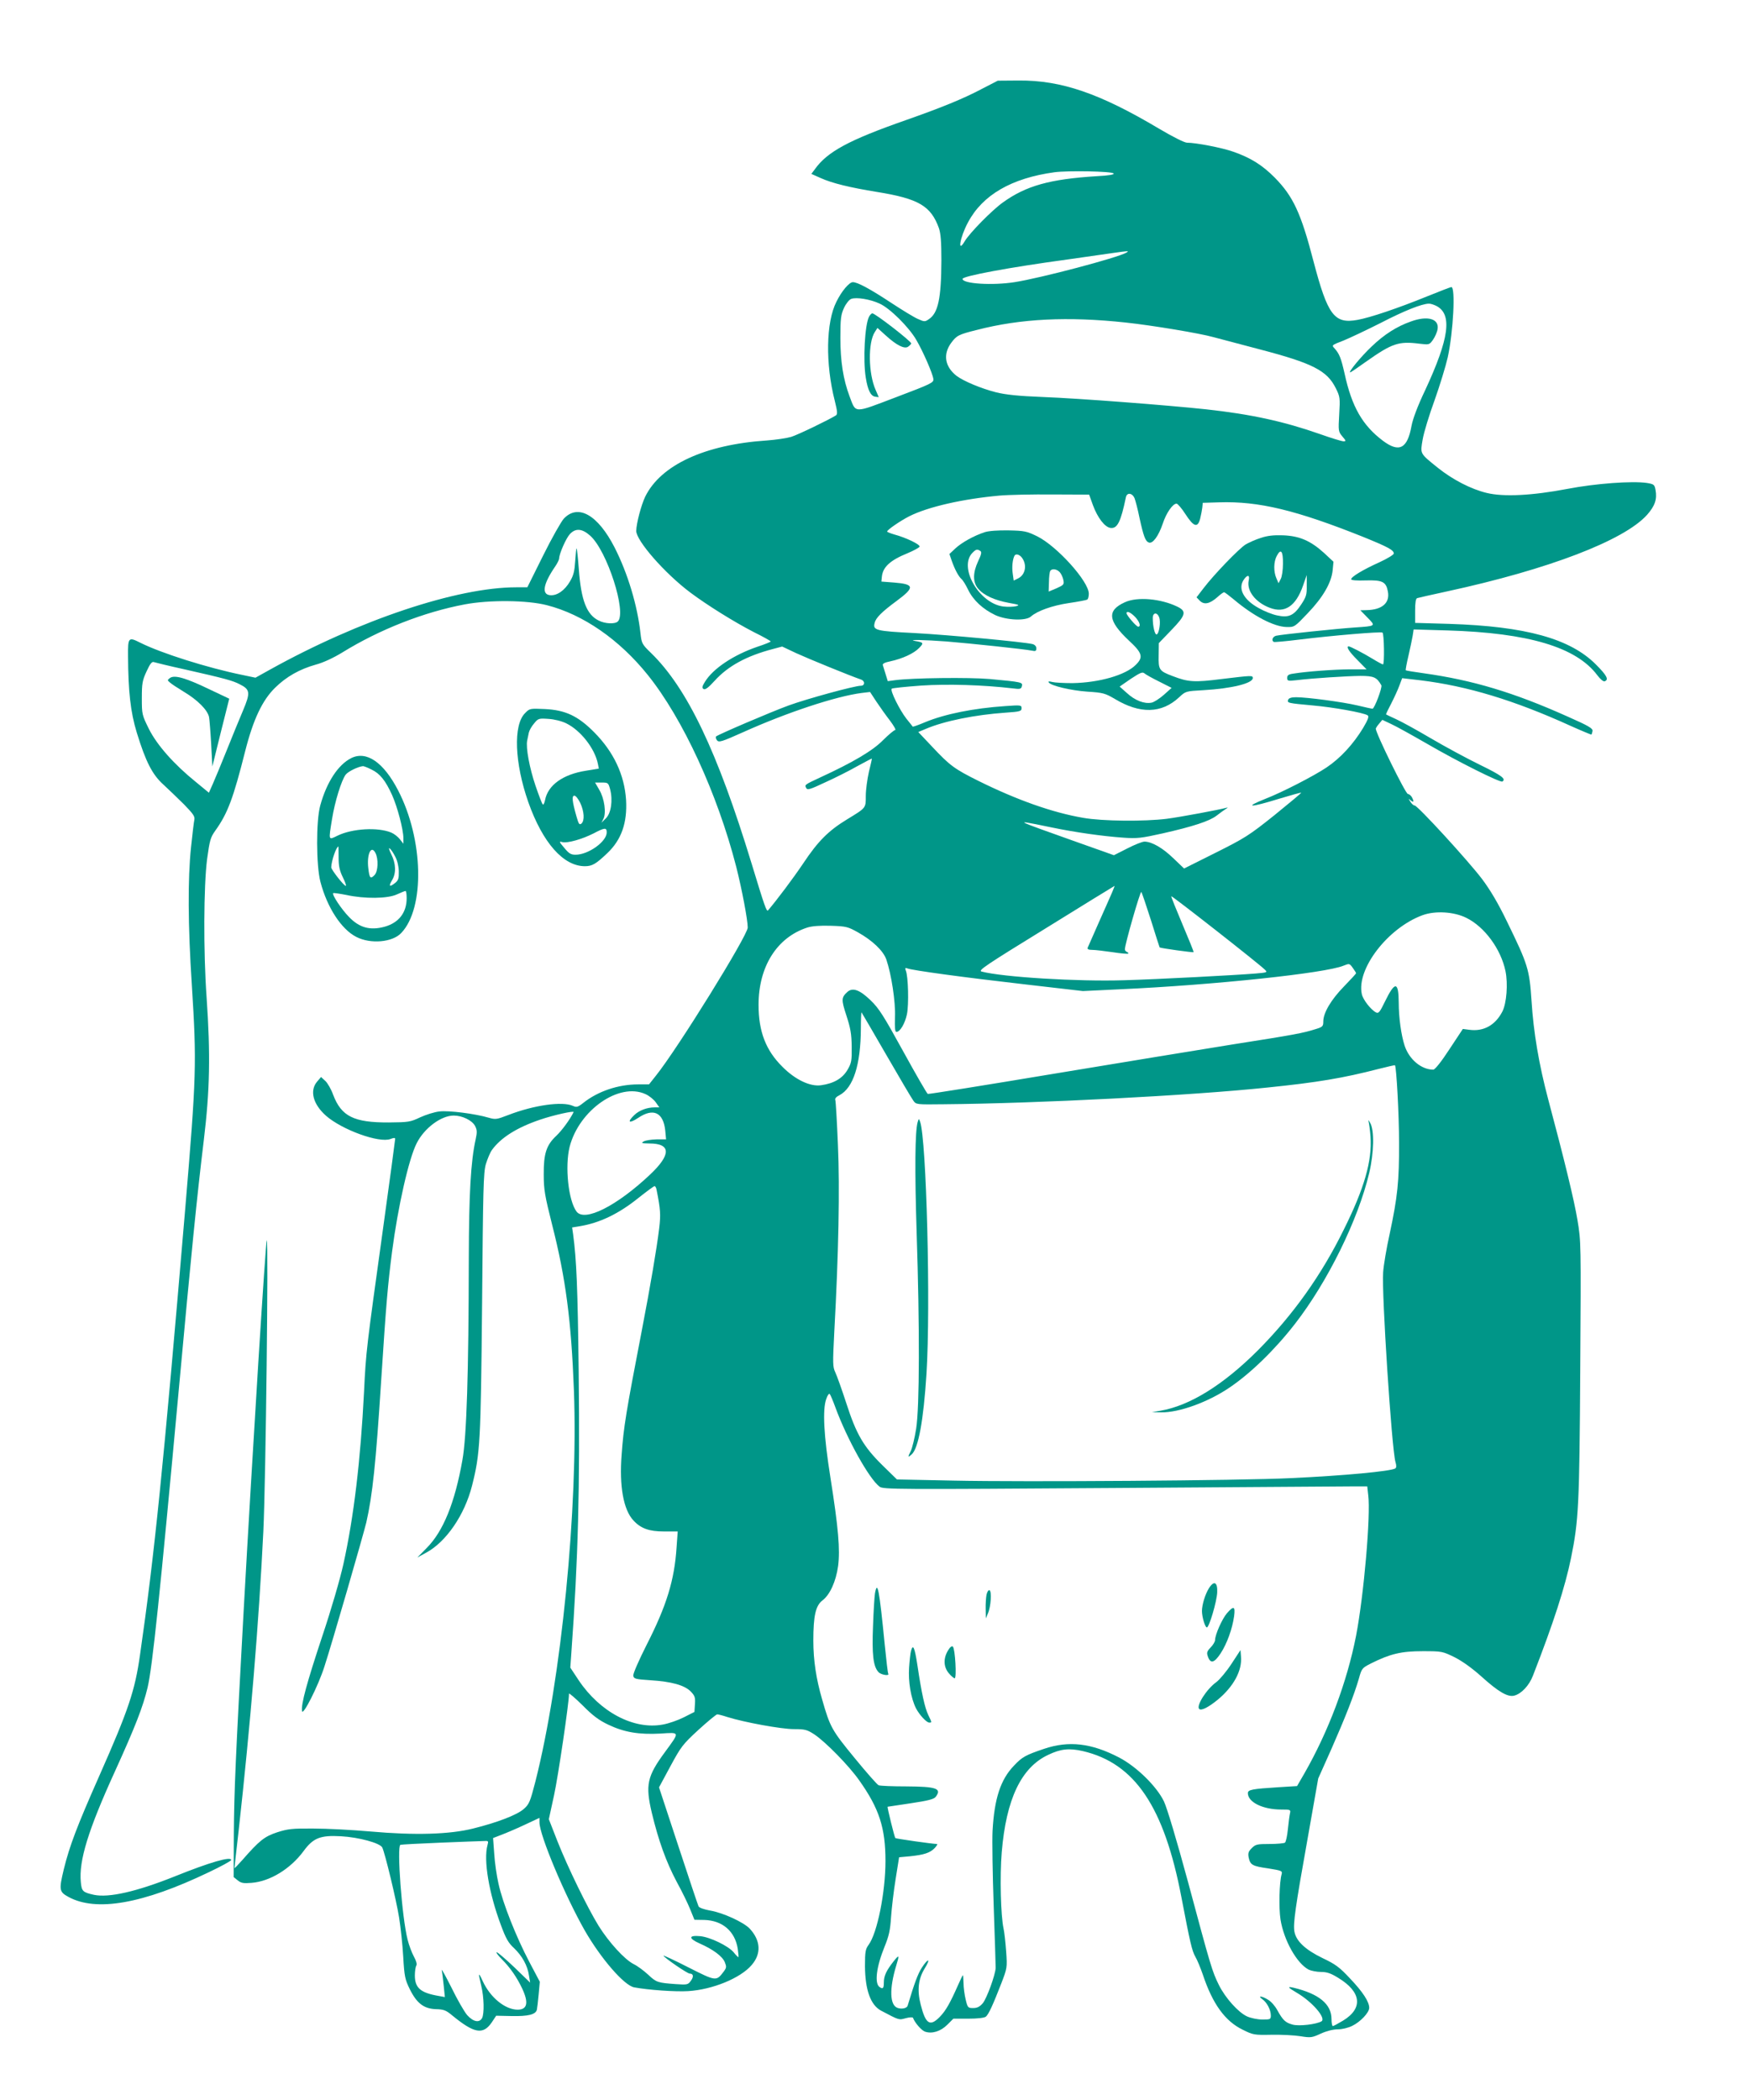 <?xml version="1.0" standalone="no"?>
<!DOCTYPE svg PUBLIC "-//W3C//DTD SVG 20010904//EN"
 "http://www.w3.org/TR/2001/REC-SVG-20010904/DTD/svg10.dtd">
<svg version="1.0" xmlns="http://www.w3.org/2000/svg"
 width="1066pt" height="1280pt" viewBox="0 0 1066 1280"
 preserveAspectRatio="xMidYMid meet">
<g transform="translate(0,1280) scale(0.1,-0.1)"
fill="#009688" stroke="none">
<path d="M5982 12255 c-111 -58 -238 -110 -457 -187 -349 -122 -480 -193 -556
-300 l-21 -28 56 -25 c71 -32 178 -58 344 -85 254 -41 329 -85 378 -221 11
-33 15 -82 15 -198 -1 -231 -20 -320 -77 -357 -23 -16 -27 -16 -67 2 -23 10
-95 54 -159 96 -132 87 -208 128 -237 128 -22 0 -68 -54 -100 -119 -64 -125
-68 -379 -10 -605 16 -64 17 -81 7 -88 -43 -27 -231 -118 -273 -131 -27 -8
-94 -18 -149 -22 -377 -25 -646 -149 -741 -342 -25 -52 -54 -163 -55 -209 0
-60 174 -259 330 -376 103 -77 265 -178 387 -241 57 -28 103 -54 103 -57 0 -3
-37 -18 -83 -33 -145 -50 -268 -132 -318 -213 -18 -29 -19 -38 -8 -44 9 -6 29
8 66 49 82 91 196 153 357 195 l56 15 87 -41 c72 -33 326 -137 396 -161 23 -9
22 -37 -3 -37 -38 0 -327 -79 -440 -120 -112 -41 -427 -176 -443 -189 -4 -4
-1 -14 5 -23 12 -15 28 -10 158 48 271 122 569 220 725 240 l51 6 38 -58 c22
-33 59 -85 83 -116 24 -32 39 -58 32 -58 -6 0 -40 -28 -74 -62 -63 -64 -183
-135 -383 -227 -97 -45 -96 -45 -85 -65 7 -13 24 -8 113 34 58 26 146 70 195
98 50 27 91 49 92 48 1 -1 -7 -37 -18 -81 -10 -44 -19 -110 -19 -146 0 -76 3
-72 -115 -144 -113 -69 -176 -132 -266 -267 -61 -91 -165 -229 -215 -287 -9
-10 -20 21 -100 284 -209 685 -393 1070 -614 1285 -55 53 -57 58 -64 120 -19
171 -78 366 -158 523 -102 199 -223 268 -310 175 -16 -18 -73 -118 -126 -225
l-96 -193 -68 0 c-360 0 -956 -199 -1500 -501 l-90 -50 -81 17 c-211 43 -493
132 -621 196 -73 37 -76 33 -75 -82 1 -213 15 -341 53 -465 55 -179 95 -257
163 -318 31 -29 88 -83 126 -121 57 -59 67 -73 62 -95 -3 -14 -12 -89 -20
-166 -20 -192 -19 -472 5 -840 30 -477 28 -551 -40 -1359 -134 -1584 -188
-2114 -276 -2723 -31 -219 -70 -335 -248 -737 -136 -307 -182 -428 -217 -571
-30 -125 -28 -137 29 -168 169 -92 453 -42 854 150 76 36 138 70 138 75 0 24
-129 -13 -345 -100 -233 -93 -401 -131 -492 -112 -68 15 -75 22 -80 77 -13
130 45 318 206 671 127 279 173 398 201 515 30 127 75 564 190 1812 76 829
112 1189 153 1525 37 307 41 521 17 870 -20 280 -18 678 3 843 16 115 20 132
51 175 75 105 109 197 181 482 49 194 105 312 183 388 68 67 149 113 249 141
45 12 107 41 161 74 227 140 497 246 747 293 149 28 380 26 500 -5 220 -56
442 -209 616 -426 213 -265 424 -722 539 -1169 34 -134 70 -323 70 -370 0 -48
-428 -739 -560 -903 l-42 -53 -66 0 c-122 0 -246 -42 -335 -113 -33 -26 -41
-28 -63 -18 -65 29 -237 5 -395 -56 -70 -27 -77 -28 -119 -16 -81 24 -243 45
-300 38 -30 -3 -83 -20 -118 -36 -59 -28 -70 -30 -191 -31 -213 -1 -289 37
-339 168 -12 34 -34 72 -48 85 l-26 24 -24 -28 c-47 -55 -25 -138 54 -208 98
-86 324 -168 393 -142 20 8 29 8 29 1 0 -6 -33 -252 -74 -547 -101 -728 -104
-746 -116 -996 -21 -414 -62 -762 -126 -1050 -21 -94 -74 -276 -129 -440 -93
-280 -130 -414 -123 -455 5 -32 99 154 136 270 46 140 238 805 256 880 38 168
58 355 91 870 30 464 40 578 66 780 36 275 102 567 150 661 46 92 149 169 226
169 52 0 112 -29 130 -63 13 -25 13 -39 4 -81 -30 -135 -41 -331 -42 -723 -1
-701 -13 -1089 -39 -1233 -46 -260 -117 -435 -218 -536 l-57 -58 53 29 c123
66 236 231 281 410 49 194 53 261 61 1105 6 703 8 802 23 854 10 32 26 71 37
86 54 75 152 137 294 185 82 28 209 56 204 46 -21 -44 -72 -113 -105 -144 -61
-57 -78 -109 -77 -237 0 -92 7 -130 51 -305 83 -325 117 -586 133 -1010 27
-715 -77 -1763 -235 -2385 -32 -124 -38 -138 -71 -167 -41 -36 -160 -82 -309
-119 -144 -36 -355 -42 -625 -18 -113 10 -270 18 -350 18 -128 1 -154 -2 -220
-23 -78 -26 -108 -50 -213 -170 -26 -29 -47 -51 -47 -48 0 4 11 104 25 224 72
648 124 1274 151 1828 15 313 32 1785 21 1775 -7 -7 -84 -1233 -142 -2275 -48
-874 -57 -1083 -59 -1343 l-1 -264 25 -20 c21 -17 35 -19 85 -15 112 9 236 85
316 193 59 81 103 98 228 91 109 -6 237 -41 252 -68 16 -31 86 -321 103 -428
9 -57 21 -164 25 -237 7 -122 11 -140 40 -199 43 -87 86 -119 159 -122 46 -1
61 -6 96 -35 137 -113 191 -123 244 -47 l28 42 95 -2 c99 -2 145 9 153 38 2 9
7 51 11 94 l7 77 -65 123 c-80 152 -162 359 -187 475 -11 48 -23 130 -26 183
l-7 95 49 19 c27 10 91 37 142 61 l92 43 0 -28 c0 -77 156 -448 277 -660 98
-170 239 -333 300 -345 85 -16 254 -28 330 -23 148 9 319 79 387 159 60 69 55
150 -12 222 -37 39 -163 97 -241 110 -38 7 -67 17 -71 26 -4 8 -60 175 -124
370 l-117 355 69 128 c65 120 75 134 172 223 57 52 108 94 114 94 6 0 34 -7
61 -16 105 -33 331 -74 406 -74 68 0 80 -3 125 -32 69 -46 211 -191 273 -279
123 -173 161 -291 161 -493 0 -190 -50 -440 -103 -511 -19 -26 -22 -42 -22
-130 1 -144 34 -237 98 -271 112 -59 108 -58 151 -46 23 6 42 7 44 2 11 -30
51 -76 73 -84 43 -15 96 2 136 42 l37 37 92 0 c57 0 96 5 106 12 17 14 43 71
94 202 36 94 37 96 30 195 -4 56 -11 119 -16 141 -17 78 -23 318 -11 464 27
325 119 517 283 594 77 37 129 42 212 23 317 -74 496 -340 601 -892 53 -277
64 -325 85 -362 11 -18 31 -67 46 -110 59 -177 135 -282 242 -334 64 -32 70
-33 177 -31 60 1 140 -3 176 -9 62 -10 70 -9 124 16 35 16 75 26 103 26 26 0
64 9 88 21 50 24 104 81 104 110 0 37 -38 96 -116 178 -65 70 -90 88 -168 125
-105 51 -161 103 -172 161 -9 48 5 147 82 577 l63 357 80 179 c85 193 139 330
168 430 17 62 20 65 73 92 118 59 185 75 316 75 118 0 121 -1 195 -37 47 -24
106 -66 164 -118 103 -93 160 -126 199 -116 44 11 92 62 115 123 124 318 196
540 232 717 46 227 51 319 56 1144 5 774 5 785 -17 915 -20 121 -79 364 -179
738 -56 211 -89 406 -101 597 -13 195 -22 223 -151 487 -52 108 -102 192 -151
257 -84 111 -393 448 -411 448 -7 0 -18 10 -26 23 -13 20 -13 21 2 8 19 -15
22 -8 7 20 -6 10 -17 19 -24 19 -14 0 -197 372 -196 399 1 3 9 17 20 29 l20
24 53 -25 c29 -13 128 -68 220 -121 186 -108 446 -238 459 -230 25 16 -6 38
-137 102 -80 39 -215 112 -300 162 -85 50 -181 103 -213 117 -31 14 -58 27
-59 28 -2 1 12 30 31 66 18 35 41 85 50 110 l17 45 112 -13 c285 -35 571 -121
918 -279 67 -30 123 -53 124 -52 2 2 5 12 7 22 2 16 -23 31 -152 88 -328 147
-578 222 -878 264 -58 8 -107 16 -109 18 -2 2 5 41 16 87 11 46 22 102 26 123
l6 39 207 -6 c494 -15 785 -102 913 -273 19 -25 37 -40 45 -37 27 10 13 36
-54 103 -157 157 -427 232 -894 247 l-208 6 0 74 c0 50 4 75 13 77 6 2 89 21
182 41 619 134 1078 310 1219 466 48 54 63 96 52 153 -6 32 -10 35 -53 42 -90
13 -311 -3 -483 -36 -215 -41 -390 -50 -493 -25 -96 23 -208 81 -298 153 -112
90 -108 84 -93 173 7 42 40 150 73 240 32 90 68 208 80 261 34 156 48 428 22
428 -4 0 -70 -25 -146 -56 -182 -74 -349 -130 -426 -144 -142 -26 -182 27
-269 358 -76 293 -124 395 -235 508 -77 78 -148 122 -254 159 -67 24 -228 55
-282 55 -16 0 -87 36 -170 85 -361 215 -596 296 -856 294 l-128 -1 -103 -53z
m809 -512 c7 -7 -27 -13 -103 -17 -286 -18 -430 -58 -572 -160 -66 -47 -204
-187 -233 -237 -46 -78 -29 24 20 115 89 168 266 270 527 306 83 11 348 6 361
-7z m78 -483 c-53 -31 -522 -155 -682 -180 -134 -21 -317 -10 -317 20 0 17
283 70 645 119 121 17 247 35 280 40 85 12 94 13 74 1z m-1504 -311 c62 -28
178 -143 223 -221 41 -70 100 -205 104 -238 3 -22 -10 -29 -227 -111 -263
-100 -244 -100 -284 5 -39 104 -56 214 -56 356 0 118 3 141 22 183 12 26 32
51 44 55 31 12 117 -2 174 -29z m3395 -14 c98 -51 78 -198 -69 -514 -45 -94
-75 -174 -83 -217 -25 -139 -75 -165 -174 -91 -125 94 -190 207 -234 409 -22
97 -32 121 -61 154 -19 20 -19 20 54 48 39 16 141 64 226 107 143 74 251 117
294 118 10 1 31 -6 47 -14z m-1895 -101 c160 -17 454 -66 535 -89 30 -8 158
-42 284 -75 321 -84 409 -129 462 -236 26 -52 27 -60 21 -160 -6 -101 -5 -105
19 -134 23 -27 24 -30 7 -30 -10 0 -76 20 -146 45 -217 76 -417 120 -692 150
-234 25 -778 67 -995 75 -151 6 -227 14 -287 29 -90 23 -198 68 -241 101 -70
56 -82 130 -32 199 34 46 45 52 158 80 266 69 555 83 907 45z m-200 -1113 c29
-78 73 -135 108 -139 41 -5 62 37 93 186 6 32 39 28 53 -5 6 -16 20 -69 30
-119 25 -114 36 -143 57 -151 24 -9 59 39 85 115 21 65 61 122 84 122 7 0 32
-29 55 -65 50 -77 74 -84 89 -27 5 20 11 51 13 67 l3 30 100 3 c241 8 471 -48
879 -211 150 -61 186 -80 186 -101 0 -7 -39 -31 -87 -53 -102 -46 -173 -89
-173 -104 0 -6 33 -9 89 -7 102 3 124 -8 135 -68 13 -69 -35 -111 -129 -113
l-39 -1 44 -45 c51 -52 52 -51 -80 -60 -105 -7 -442 -42 -477 -50 -22 -5 -31
-29 -15 -38 4 -2 73 4 153 14 202 25 499 50 510 43 10 -6 13 -194 3 -194 -4 0
-32 15 -63 34 -59 36 -137 76 -146 76 -18 0 2 -32 52 -82 l57 -58 -104 0
c-100 -1 -262 -13 -342 -26 -30 -4 -38 -10 -38 -26 0 -19 4 -20 58 -14 98 12
304 25 388 26 82 0 100 -8 128 -57 7 -13 -42 -143 -54 -143 -5 0 -46 9 -92 20
-89 21 -306 50 -374 50 -28 0 -44 -5 -48 -15 -7 -20 -5 -21 149 -35 126 -11
309 -44 335 -60 10 -6 4 -25 -27 -77 -60 -99 -138 -184 -223 -241 -79 -53
-274 -153 -375 -192 -135 -54 -89 -53 85 1 73 22 134 39 135 37 2 -2 -72 -63
-163 -137 -155 -124 -181 -140 -359 -229 l-192 -96 -65 62 c-66 64 -131 101
-176 102 -14 0 -61 -19 -106 -42 l-81 -41 -259 92 c-142 50 -268 96 -279 102
-25 12 -4 9 160 -25 145 -30 308 -53 435 -62 85 -6 110 -3 240 26 186 42 286
75 329 108 19 15 44 33 55 40 15 9 16 12 4 8 -38 -11 -278 -56 -363 -67 -137
-17 -392 -15 -510 6 -187 32 -404 109 -638 225 -147 73 -175 94 -281 207 l-86
91 48 20 c111 47 297 85 485 98 88 6 97 9 97 27 0 19 -4 20 -100 13 -192 -13
-367 -48 -488 -98 -40 -17 -74 -29 -76 -27 -1 2 -19 24 -39 49 -41 53 -100
171 -89 182 4 4 84 12 179 19 163 11 380 4 559 -17 45 -6 52 -4 56 14 6 23 0
25 -196 43 -125 11 -470 7 -577 -7 l-45 -6 -13 42 c-7 23 -15 48 -17 55 -4 9
11 17 46 24 74 16 143 48 175 81 30 31 28 34 -25 43 -52 9 60 7 191 -3 148
-12 478 -47 522 -56 22 -5 27 -2 27 14 0 12 -9 22 -23 26 -55 13 -512 56 -717
67 -240 12 -258 17 -246 62 7 31 43 67 134 134 112 83 109 102 -15 112 l-78 6
3 30 c6 59 51 100 157 143 38 16 71 34 73 40 4 13 -83 55 -154 74 -24 7 -44
15 -44 18 0 10 80 65 135 93 115 58 328 106 550 126 55 5 201 8 324 7 l223 -1
23 -64z m-3065 -187 c103 -93 223 -467 168 -522 -17 -17 -78 -15 -118 6 -72
36 -106 122 -120 311 -5 68 -11 126 -14 128 -2 2 -5 -32 -8 -75 -4 -63 -10
-89 -32 -126 -32 -55 -79 -88 -121 -84 -53 5 -43 67 30 174 14 20 25 43 25 50
0 28 42 123 65 148 35 38 75 35 125 -10z m-2470 -815 c238 -54 288 -67 332
-90 64 -32 66 -51 20 -160 -22 -52 -67 -161 -100 -244 -33 -82 -71 -174 -84
-203 l-24 -54 -79 65 c-134 108 -238 226 -287 324 -42 85 -43 89 -43 187 0 90
3 108 29 164 22 48 33 61 45 56 9 -3 95 -24 191 -45z m5651 -1361 c-10 -24
-47 -106 -81 -183 -34 -77 -64 -146 -67 -152 -3 -9 6 -13 28 -13 19 0 75 -7
124 -14 50 -8 92 -11 95 -9 3 3 -1 8 -7 10 -7 3 -13 10 -13 16 -1 28 94 357
100 350 4 -4 30 -82 59 -172 28 -90 52 -165 53 -166 6 -5 203 -32 207 -29 2 2
-29 78 -68 170 -39 92 -70 169 -68 171 4 4 533 -410 570 -447 18 -17 16 -18
-55 -24 -122 -10 -590 -35 -803 -41 -283 -9 -740 19 -869 53 -23 6 23 37 392
264 229 142 418 258 419 258 1 0 -6 -19 -16 -42z m2162 -153 c111 -55 210
-190 238 -324 16 -78 7 -196 -19 -247 -43 -83 -114 -123 -202 -111 l-39 5 -82
-124 c-48 -74 -88 -124 -98 -124 -73 0 -147 62 -175 146 -21 65 -36 171 -36
264 -1 129 -23 130 -84 5 -32 -66 -39 -74 -55 -66 -32 17 -79 78 -86 111 -34
153 158 403 369 481 78 29 193 22 269 -16z m-3711 -88 c89 -50 154 -112 173
-165 31 -90 57 -259 53 -352 -2 -64 0 -90 9 -90 22 0 52 51 64 108 12 59 8
231 -7 266 -6 16 -4 18 10 13 30 -12 347 -55 715 -97 l355 -41 230 11 c569 26
1251 98 1360 144 35 14 36 14 56 -14 11 -15 20 -30 20 -32 0 -3 -33 -39 -74
-81 -79 -81 -126 -161 -126 -213 0 -30 -4 -34 -47 -47 -76 -24 -127 -34 -498
-92 -192 -31 -689 -112 -1104 -181 -414 -69 -757 -124 -763 -122 -5 2 -72 118
-149 258 -120 218 -148 263 -199 312 -67 65 -110 80 -142 52 -38 -35 -38 -47
-6 -145 25 -77 31 -111 32 -189 1 -86 -1 -99 -26 -142 -31 -52 -83 -82 -160
-93 -67 -10 -159 34 -237 113 -101 100 -145 215 -145 377 0 233 112 411 297
471 28 9 76 13 143 11 95 -3 105 -6 166 -40z m173 -747 c81 -140 155 -266 165
-279 17 -24 18 -24 186 -22 573 5 1508 53 1974 102 303 31 459 57 680 114 52
13 95 23 97 22 9 -10 25 -300 25 -472 1 -235 -9 -330 -57 -555 -19 -85 -37
-191 -40 -235 -10 -122 52 -1075 75 -1156 7 -23 6 -35 -1 -40 -29 -17 -311
-44 -639 -59 -298 -15 -1631 -24 -2053 -15 l-347 7 -89 87 c-115 113 -159 189
-220 378 -27 83 -57 167 -67 188 -16 34 -16 53 -6 249 26 474 34 872 22 1138
-6 142 -13 265 -16 273 -4 8 6 20 25 29 85 45 130 185 131 410 0 55 2 97 4 95
2 -2 70 -119 151 -259z m-1469 -239 c23 -10 51 -33 63 -50 l22 -31 -28 0 c-47
0 -95 -18 -125 -47 -46 -44 -32 -54 24 -17 92 62 153 34 165 -77 l5 -54 -58 0
c-33 -1 -68 -6 -79 -13 -17 -10 -12 -11 35 -12 133 0 134 -68 3 -191 -203
-191 -398 -289 -447 -224 -50 67 -72 275 -42 395 58 224 302 394 462 321z m68
-583 c24 -120 26 -151 16 -235 -15 -124 -53 -348 -106 -623 -96 -497 -111
-588 -123 -757 -15 -192 11 -336 72 -401 45 -49 96 -67 186 -67 l84 0 -7 -97
c-13 -200 -61 -356 -183 -595 -46 -91 -83 -175 -81 -187 3 -19 12 -22 106 -28
127 -8 206 -30 244 -68 25 -26 29 -36 26 -77 l-3 -48 -65 -33 c-36 -18 -93
-38 -128 -44 -177 -33 -383 76 -513 270 l-51 77 6 85 c42 582 53 998 45 1725
-6 503 -13 675 -34 832 l-6 41 43 7 c124 20 240 75 364 175 48 38 91 70 96 70
4 0 10 -10 12 -22z m1091 -1328 c72 -195 206 -435 269 -482 22 -17 100 -17
1432 -8 775 5 1439 10 1475 10 l67 0 6 -53 c16 -122 -27 -613 -74 -857 -55
-282 -168 -583 -316 -841 l-44 -76 -113 -7 c-160 -10 -187 -15 -187 -36 0 -55
91 -100 203 -100 56 0 59 -1 54 -22 -3 -13 -9 -57 -13 -98 -4 -41 -12 -78 -18
-82 -6 -4 -48 -8 -94 -8 -75 0 -85 -2 -108 -25 -21 -21 -24 -31 -19 -58 10
-45 22 -52 120 -66 81 -13 86 -15 81 -35 -14 -47 -18 -205 -7 -276 20 -126 99
-268 172 -306 15 -7 49 -14 75 -14 36 0 60 -8 105 -36 142 -86 153 -186 29
-261 -30 -18 -58 -33 -62 -33 -4 0 -8 19 -8 43 0 91 -77 154 -232 191 -40 9
-35 2 19 -30 95 -55 182 -156 152 -175 -30 -18 -136 -31 -176 -20 -44 12 -59
26 -94 89 -13 24 -37 52 -55 62 -37 24 -69 27 -36 4 28 -19 52 -65 52 -99 0
-24 -3 -25 -52 -25 -29 0 -71 9 -93 19 -53 24 -133 113 -172 192 -41 83 -50
114 -187 624 -71 262 -129 455 -148 495 -44 91 -166 211 -273 267 -169 88
-307 104 -458 53 -113 -38 -134 -50 -183 -102 -82 -85 -120 -200 -131 -398 -3
-58 0 -265 7 -460 7 -195 12 -365 12 -376 -3 -45 -54 -184 -78 -214 -19 -22
-34 -30 -59 -30 -32 0 -34 2 -46 52 -7 29 -13 74 -13 100 -1 27 -2 48 -4 48
-2 0 -14 -26 -28 -57 -50 -113 -76 -159 -112 -196 -60 -62 -87 -46 -117 73
-23 88 -15 158 24 221 17 27 26 49 20 49 -5 0 -22 -20 -38 -45 -24 -38 -44
-92 -86 -231 -5 -16 -37 -22 -62 -13 -47 17 -50 117 -8 256 21 68 19 71 -16
27 -44 -56 -59 -88 -59 -129 0 -35 -6 -41 -26 -27 -32 22 -20 122 30 245 27
66 35 101 40 182 4 55 16 159 28 232 l21 132 66 6 c87 9 123 21 151 50 13 14
19 25 14 25 -26 0 -249 32 -254 36 -5 5 -50 187 -47 191 1 0 64 10 140 21 107
16 142 25 153 39 39 51 6 63 -178 64 -84 0 -160 3 -170 7 -9 4 -75 79 -147
167 -138 168 -149 187 -197 355 -37 127 -54 240 -54 360 0 151 14 213 56 245
45 34 82 115 95 209 13 100 2 231 -47 541 -40 252 -49 413 -25 478 7 22 17 35
21 30 4 -4 20 -42 35 -83z m-1385 -1933 c97 -46 186 -61 317 -54 122 8 120 13
28 -113 -109 -148 -120 -200 -80 -370 41 -171 88 -300 151 -419 32 -58 69
-134 83 -169 l26 -64 60 -1 c111 -3 187 -69 204 -175 4 -28 6 -52 4 -52 -2 0
-16 13 -29 30 -33 39 -143 92 -203 98 -72 7 -74 -13 -5 -44 82 -36 139 -78
154 -114 11 -28 11 -34 -6 -57 -46 -61 -46 -61 -218 26 -86 44 -154 75 -150
70 10 -16 146 -109 160 -109 23 0 26 -19 7 -44 -17 -24 -22 -25 -93 -20 -109
8 -117 10 -168 58 -26 24 -65 53 -88 64 -55 28 -151 133 -214 234 -68 111
-186 352 -251 516 l-52 133 32 147 c25 115 91 562 91 618 0 6 37 -26 83 -71
62 -63 100 -91 157 -118z m-737 -734 c-25 -90 8 -291 82 -488 30 -81 45 -108
80 -140 49 -47 82 -105 91 -167 l7 -43 -96 93 c-53 50 -101 92 -108 92 -6 0 8
-19 31 -42 52 -52 93 -112 125 -180 40 -86 31 -128 -29 -128 -76 1 -166 74
-212 174 -27 59 -29 54 -9 -29 17 -70 19 -168 5 -196 -17 -31 -54 -23 -91 18
-18 21 -61 96 -96 168 -36 71 -62 119 -59 105 3 -14 8 -56 12 -94 l7 -69 -39
7 c-110 19 -144 49 -144 125 0 25 4 52 9 60 5 8 0 28 -15 55 -12 22 -30 69
-38 102 -35 135 -67 571 -44 579 7 2 117 8 243 13 127 5 245 10 263 10 31 2
32 1 25 -25z"/>
<path d="M5300 10870 c-26 -48 -38 -266 -20 -373 12 -75 30 -111 57 -115 l22
-3 -19 44 c-45 101 -47 289 -5 353 l16 25 52 -47 c65 -59 112 -82 134 -68 9 6
18 15 20 20 4 11 -220 184 -237 184 -5 0 -14 -9 -20 -20z"/>
<path d="M8603 10840 c-85 -30 -162 -79 -237 -151 -63 -59 -146 -159 -132
-159 3 0 46 29 96 65 160 113 200 126 326 110 60 -7 61 -7 83 24 12 17 25 46
28 65 10 63 -61 84 -164 46z"/>
<path d="M6005 9556 c-67 -22 -140 -63 -179 -99 l-36 -34 14 -41 c19 -54 42
-96 59 -111 8 -6 27 -36 41 -66 32 -65 90 -118 165 -154 69 -32 187 -37 218
-9 38 34 130 67 231 82 56 8 107 18 112 21 6 3 10 20 10 36 0 75 -194 290
-315 350 -64 31 -77 34 -175 36 -66 1 -120 -3 -145 -11z m-27 -114 c10 -7 7
-21 -13 -63 -33 -71 -33 -128 0 -167 34 -41 101 -71 188 -87 62 -11 68 -13 44
-20 -16 -4 -51 -5 -78 -2 -148 18 -276 240 -188 328 21 21 28 23 47 11z m256
-44 c30 -43 19 -101 -24 -123 l-28 -14 -6 43 c-6 39 -1 87 11 109 8 14 32 7
47 -15z m229 -86 c9 -10 19 -32 22 -48 5 -27 2 -30 -42 -50 l-48 -20 2 57 c0
32 4 63 8 69 10 16 40 12 58 -8z"/>
<path d="M7688 9521 c-31 -10 -72 -28 -92 -40 -40 -25 -191 -181 -256 -266
l-43 -56 20 -21 c27 -26 60 -19 107 22 18 17 37 30 41 30 4 0 30 -20 58 -43
122 -103 246 -167 323 -169 48 -1 49 0 129 84 93 97 144 185 152 261 l5 53
-58 54 c-82 74 -149 103 -249 107 -58 2 -95 -2 -137 -16z m136 -157 c0 -38 -6
-80 -14 -94 l-13 -25 -13 30 c-18 41 -17 100 2 136 25 48 39 31 38 -47z m-209
-103 c-13 -62 41 -133 129 -166 92 -35 159 10 203 137 l22 63 0 -63 c1 -57 -3
-70 -34 -117 -45 -68 -77 -82 -148 -66 -29 6 -79 26 -112 45 -92 51 -128 119
-89 174 22 31 37 28 29 -7z"/>
<path d="M6860 9129 c-111 -50 -104 -113 25 -234 82 -76 89 -101 41 -148 -62
-62 -222 -108 -386 -111 -52 0 -108 3 -123 7 -19 5 -26 4 -22 -2 12 -21 136
-50 237 -57 95 -6 108 -10 166 -44 154 -93 286 -90 393 10 40 37 40 37 148 43
174 10 301 42 301 74 0 17 -6 16 -190 -6 -166 -21 -203 -19 -299 18 -82 31
-87 38 -85 126 l1 75 77 80 c88 91 94 114 36 142 -101 49 -244 62 -320 27z
m61 -88 c28 -29 39 -61 20 -61 -11 0 -71 70 -71 82 0 16 23 7 51 -21z m148 -4
c11 -27 0 -99 -15 -104 -11 -4 -24 48 -24 100 0 34 27 37 39 4z m1 -392 l75
-38 -47 -42 c-26 -23 -60 -45 -75 -48 -44 -9 -101 13 -150 58 l-45 40 68 47
c58 38 71 44 84 33 8 -7 49 -30 90 -50z"/>
<path d="M1036 8667 c-16 -12 -16 -14 1 -28 10 -9 47 -33 83 -55 86 -51 147
-113 155 -156 3 -18 9 -93 13 -167 l7 -133 51 206 52 207 -112 53 c-153 74
-222 94 -250 73z"/>
<path d="M5596 5959 c-16 -57 -18 -292 -6 -670 19 -580 18 -1066 -3 -1198 -9
-57 -24 -117 -32 -134 -20 -40 -19 -44 5 -22 41 37 72 209 90 490 26 416 0
1431 -39 1538 -7 20 -8 20 -15 -4z"/>
<path d="M8346 5965 c3 -11 9 -53 12 -94 10 -147 -37 -313 -163 -566 -137
-279 -311 -522 -524 -736 -211 -211 -416 -338 -594 -368 l-52 -9 56 -1 c109
-2 286 62 417 151 129 87 277 231 399 388 199 256 385 633 453 920 29 122 32
261 6 305 -9 17 -14 21 -10 10z"/>
<path d="M7372 3118 c-23 -37 -42 -101 -42 -138 0 -36 19 -100 30 -100 14 0
61 159 63 214 3 63 -20 74 -51 24z"/>
<path d="M5336 3088 c-3 -18 -9 -108 -12 -199 -7 -174 1 -246 33 -281 15 -17
69 -26 60 -10 -3 4 -12 81 -21 172 -34 345 -45 400 -60 318z"/>
<path d="M6016 3079 c-3 -17 -6 -57 -5 -88 l1 -56 13 31 c18 41 24 136 9 141
-6 2 -14 -10 -18 -28z"/>
<path d="M7482 2966 c-29 -34 -72 -130 -72 -163 0 -9 -12 -30 -27 -45 -23 -24
-25 -32 -17 -55 16 -46 39 -40 78 19 39 60 71 149 82 226 8 62 -2 66 -44 18z"/>
<path d="M5781 2739 c-29 -48 -27 -100 5 -138 14 -17 31 -31 36 -31 13 0 3
179 -11 193 -6 6 -18 -3 -30 -24z"/>
<path d="M5556 2738 c-4 -13 -9 -59 -12 -103 -6 -85 11 -186 42 -248 21 -40
64 -87 81 -87 16 0 17 -1 -6 46 -21 44 -41 133 -66 302 -17 111 -27 133 -39
90z"/>
<path d="M7510 2658 c-30 -46 -72 -96 -92 -111 -60 -43 -124 -144 -105 -164
13 -12 55 9 114 57 96 80 149 177 141 263 l-3 39 -55 -84z"/>
<path d="M3202 8453 c-73 -72 -64 -304 20 -543 88 -248 214 -390 345 -390 44
0 68 14 136 79 87 82 123 186 115 325 -10 153 -75 292 -194 412 -99 100 -176
136 -301 142 -91 4 -93 4 -121 -25z m251 -62 c88 -43 174 -153 193 -246 l6
-30 -79 -13 c-140 -22 -232 -88 -249 -179 -4 -19 -10 -31 -14 -26 -5 4 -24 55
-44 113 -37 109 -60 233 -51 276 3 13 7 35 10 48 3 14 17 39 32 56 25 31 29
32 87 28 36 -2 80 -13 109 -27z m268 -403 c17 -66 6 -146 -27 -177 l-26 -26
12 24 c18 36 6 124 -25 176 l-26 45 40 0 c39 0 41 -1 52 -42z m-182 -83 c24
-52 27 -107 7 -125 -13 -10 -17 -3 -30 42 -27 94 -30 128 -13 128 8 0 24 -20
36 -45z m161 -179 c0 -56 -112 -136 -190 -136 -29 0 -41 8 -69 42 -32 37 -33
41 -12 35 31 -8 119 17 189 52 70 37 82 38 82 7z"/>
<path d="M2142 8179 c-80 -40 -150 -147 -189 -289 -26 -93 -25 -366 1 -465 41
-157 128 -290 219 -336 87 -45 221 -33 274 24 145 152 136 570 -19 869 -89
172 -193 243 -286 197z m124 -70 c51 -24 85 -67 125 -155 32 -71 69 -210 69
-263 l0 -34 -22 28 c-12 15 -35 33 -52 40 -82 34 -238 25 -328 -19 -56 -27
-55 -33 -33 102 17 106 57 235 83 270 15 20 78 50 106 52 5 0 29 -9 52 -21z
m-201 -537 c0 -52 6 -79 26 -120 14 -28 22 -52 18 -52 -12 0 -89 99 -89 113 1
40 31 127 44 127 0 0 1 -30 1 -68z m346 5 c12 -22 21 -60 21 -89 1 -42 -3 -54
-21 -69 -35 -28 -43 -23 -21 14 27 43 25 103 -4 160 -14 28 -17 42 -9 35 8 -6
23 -29 34 -51z m-122 25 c20 -37 17 -114 -5 -136 -25 -26 -31 -19 -38 42 -10
84 17 143 43 94z m191 -277 c0 -88 -48 -150 -135 -174 -88 -24 -153 -6 -216
59 -47 48 -106 137 -97 146 3 2 38 -3 79 -11 113 -25 253 -23 309 3 25 11 48
21 53 21 4 1 7 -19 7 -44z"/>
</g>
</svg>
